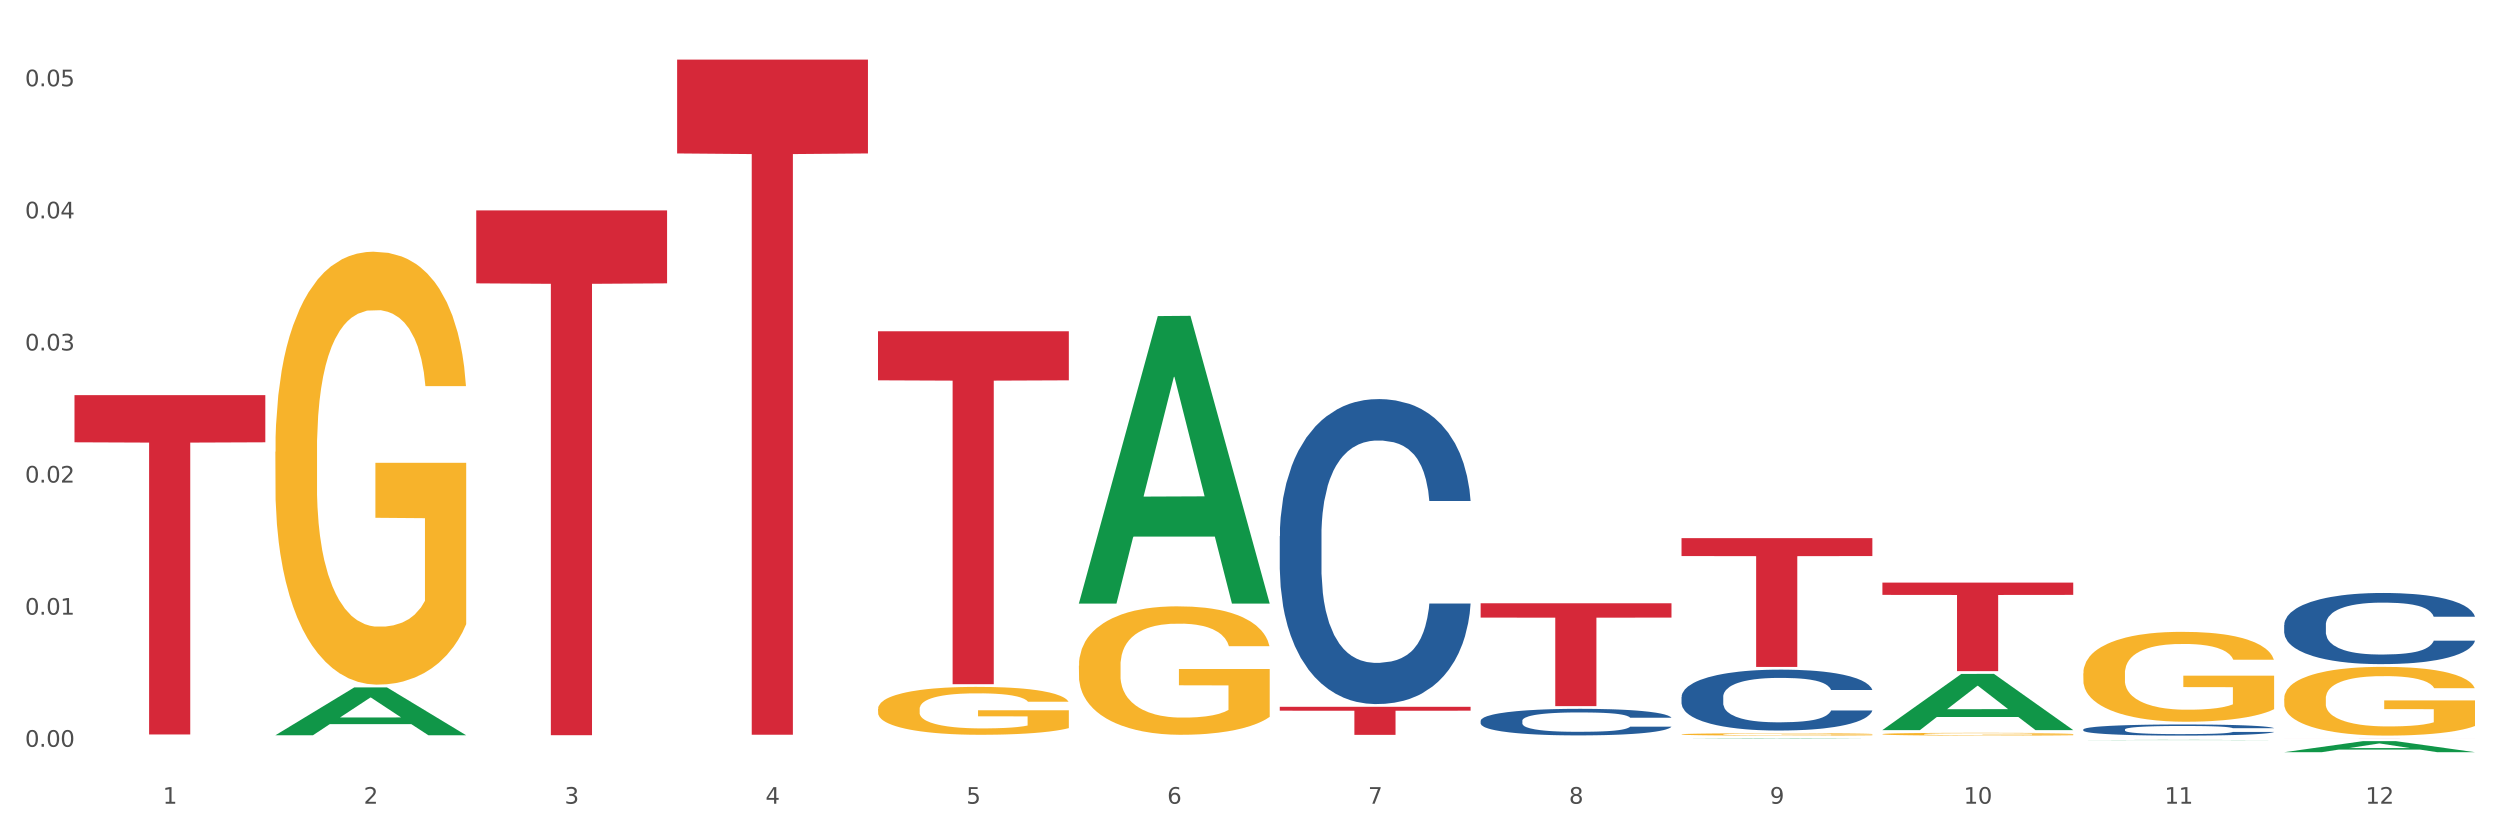 <?xml version="1.0" encoding="utf-8" standalone="no"?>
<!DOCTYPE svg PUBLIC "-//W3C//DTD SVG 1.1//EN"
  "http://www.w3.org/Graphics/SVG/1.1/DTD/svg11.dtd">
<svg xmlns:xlink="http://www.w3.org/1999/xlink" width="1080pt" height="360pt" viewBox="0 0 1080 360" xmlns="http://www.w3.org/2000/svg" version="1.1">
 <rect x="0" y="0" width="1080" height="360" fill="#333333" stroke="none"/>
 <defs>
  <style type="text/css">*{stroke-linejoin: round; stroke-linecap: butt}</style>
 </defs>
 <g id="figure_1">
  <g id="patch_1">
   <path d="M 0 360 
L 1080 360 
L 1080 0 
L 0 0 
z
" style="fill: #ffffff; stroke: #ffffff; stroke-linejoin: miter"/>
  </g>
  <g id="axes_1">
   <g id="matplotlib.axis_1">
    <g id="xtick_1">
     <g id="text_1">
      <!-- 1 -->
      <g style="fill: #4d4d4d" transform="translate(70.342 347.204) scale(0.096 -0.096)">
       <defs>
        <path id="DejaVuSans-31" d="M 794 531 
L 1825 531 
L 1825 4091 
L 703 3866 
L 703 4441 
L 1819 4666 
L 2450 4666 
L 2450 531 
L 3481 531 
L 3481 0 
L 794 0 
L 794 531 
z
" transform="scale(0.016)"/>
       </defs>
       <use xlink:href="#DejaVuSans-31"/>
      </g>
     </g>
    </g>
    <g id="xtick_2">
     <g id="text_2">
      <!-- 2 -->
      <g style="fill: #4d4d4d" transform="translate(157.122 347.204) scale(0.096 -0.096)">
       <defs>
        <path id="DejaVuSans-32" d="M 1228 531 
L 3431 531 
L 3431 0 
L 469 0 
L 469 531 
Q 828 903 1448 1529 
Q 2069 2156 2228 2338 
Q 2531 2678 2651 2914 
Q 2772 3150 2772 3378 
Q 2772 3750 2511 3984 
Q 2250 4219 1831 4219 
Q 1534 4219 1204 4116 
Q 875 4013 500 3803 
L 500 4441 
Q 881 4594 1212 4672 
Q 1544 4750 1819 4750 
Q 2544 4750 2975 4387 
Q 3406 4025 3406 3419 
Q 3406 3131 3298 2873 
Q 3191 2616 2906 2266 
Q 2828 2175 2409 1742 
Q 1991 1309 1228 531 
z
" transform="scale(0.016)"/>
       </defs>
       <use xlink:href="#DejaVuSans-32"/>
      </g>
     </g>
    </g>
    <g id="xtick_3">
     <g id="text_3">
      <!-- 3 -->
      <g style="fill: #4d4d4d" transform="translate(243.902 347.204) scale(0.096 -0.096)">
       <defs>
        <path id="DejaVuSans-33" d="M 2597 2516 
Q 3050 2419 3304 2112 
Q 3559 1806 3559 1356 
Q 3559 666 3084 287 
Q 2609 -91 1734 -91 
Q 1441 -91 1130 -33 
Q 819 25 488 141 
L 488 750 
Q 750 597 1062 519 
Q 1375 441 1716 441 
Q 2309 441 2620 675 
Q 2931 909 2931 1356 
Q 2931 1769 2642 2001 
Q 2353 2234 1838 2234 
L 1294 2234 
L 1294 2753 
L 1863 2753 
Q 2328 2753 2575 2939 
Q 2822 3125 2822 3475 
Q 2822 3834 2567 4026 
Q 2313 4219 1838 4219 
Q 1578 4219 1281 4162 
Q 984 4106 628 3988 
L 628 4550 
Q 988 4650 1302 4700 
Q 1616 4750 1894 4750 
Q 2613 4750 3031 4423 
Q 3450 4097 3450 3541 
Q 3450 3153 3228 2886 
Q 3006 2619 2597 2516 
z
" transform="scale(0.016)"/>
       </defs>
       <use xlink:href="#DejaVuSans-33"/>
      </g>
     </g>
    </g>
    <g id="xtick_4">
     <g id="text_4">
      <!-- 4 -->
      <g style="fill: #4d4d4d" transform="translate(330.683 347.204) scale(0.096 -0.096)">
       <defs>
        <path id="DejaVuSans-34" d="M 2419 4116 
L 825 1625 
L 2419 1625 
L 2419 4116 
z
M 2253 4666 
L 3047 4666 
L 3047 1625 
L 3713 1625 
L 3713 1100 
L 3047 1100 
L 3047 0 
L 2419 0 
L 2419 1100 
L 313 1100 
L 313 1709 
L 2253 4666 
z
" transform="scale(0.016)"/>
       </defs>
       <use xlink:href="#DejaVuSans-34"/>
      </g>
     </g>
    </g>
    <g id="xtick_5">
     <g id="text_5">
      <!-- 5 -->
      <g style="fill: #4d4d4d" transform="translate(417.463 347.204) scale(0.096 -0.096)">
       <defs>
        <path id="DejaVuSans-35" d="M 691 4666 
L 3169 4666 
L 3169 4134 
L 1269 4134 
L 1269 2991 
Q 1406 3038 1543 3061 
Q 1681 3084 1819 3084 
Q 2600 3084 3056 2656 
Q 3513 2228 3513 1497 
Q 3513 744 3044 326 
Q 2575 -91 1722 -91 
Q 1428 -91 1123 -41 
Q 819 9 494 109 
L 494 744 
Q 775 591 1075 516 
Q 1375 441 1709 441 
Q 2250 441 2565 725 
Q 2881 1009 2881 1497 
Q 2881 1984 2565 2268 
Q 2250 2553 1709 2553 
Q 1456 2553 1204 2497 
Q 953 2441 691 2322 
L 691 4666 
z
" transform="scale(0.016)"/>
       </defs>
       <use xlink:href="#DejaVuSans-35"/>
      </g>
     </g>
    </g>
    <g id="xtick_6">
     <g id="text_6">
      <!-- 6 -->
      <g style="fill: #4d4d4d" transform="translate(504.243 347.204) scale(0.096 -0.096)">
       <defs>
        <path id="DejaVuSans-36" d="M 2113 2584 
Q 1688 2584 1439 2293 
Q 1191 2003 1191 1497 
Q 1191 994 1439 701 
Q 1688 409 2113 409 
Q 2538 409 2786 701 
Q 3034 994 3034 1497 
Q 3034 2003 2786 2293 
Q 2538 2584 2113 2584 
z
M 3366 4563 
L 3366 3988 
Q 3128 4100 2886 4159 
Q 2644 4219 2406 4219 
Q 1781 4219 1451 3797 
Q 1122 3375 1075 2522 
Q 1259 2794 1537 2939 
Q 1816 3084 2150 3084 
Q 2853 3084 3261 2657 
Q 3669 2231 3669 1497 
Q 3669 778 3244 343 
Q 2819 -91 2113 -91 
Q 1303 -91 875 529 
Q 447 1150 447 2328 
Q 447 3434 972 4092 
Q 1497 4750 2381 4750 
Q 2619 4750 2861 4703 
Q 3103 4656 3366 4563 
z
" transform="scale(0.016)"/>
       </defs>
       <use xlink:href="#DejaVuSans-36"/>
      </g>
     </g>
    </g>
    <g id="xtick_7">
     <g id="text_7">
      <!-- 7 -->
      <g style="fill: #4d4d4d" transform="translate(591.024 347.204) scale(0.096 -0.096)">
       <defs>
        <path id="DejaVuSans-37" d="M 525 4666 
L 3525 4666 
L 3525 4397 
L 1831 0 
L 1172 0 
L 2766 4134 
L 525 4134 
L 525 4666 
z
" transform="scale(0.016)"/>
       </defs>
       <use xlink:href="#DejaVuSans-37"/>
      </g>
     </g>
    </g>
    <g id="xtick_8">
     <g id="text_8">
      <!-- 8 -->
      <g style="fill: #4d4d4d" transform="translate(677.804 347.204) scale(0.096 -0.096)">
       <defs>
        <path id="DejaVuSans-38" d="M 2034 2216 
Q 1584 2216 1326 1975 
Q 1069 1734 1069 1313 
Q 1069 891 1326 650 
Q 1584 409 2034 409 
Q 2484 409 2743 651 
Q 3003 894 3003 1313 
Q 3003 1734 2745 1975 
Q 2488 2216 2034 2216 
z
M 1403 2484 
Q 997 2584 770 2862 
Q 544 3141 544 3541 
Q 544 4100 942 4425 
Q 1341 4750 2034 4750 
Q 2731 4750 3128 4425 
Q 3525 4100 3525 3541 
Q 3525 3141 3298 2862 
Q 3072 2584 2669 2484 
Q 3125 2378 3379 2068 
Q 3634 1759 3634 1313 
Q 3634 634 3220 271 
Q 2806 -91 2034 -91 
Q 1263 -91 848 271 
Q 434 634 434 1313 
Q 434 1759 690 2068 
Q 947 2378 1403 2484 
z
M 1172 3481 
Q 1172 3119 1398 2916 
Q 1625 2713 2034 2713 
Q 2441 2713 2670 2916 
Q 2900 3119 2900 3481 
Q 2900 3844 2670 4047 
Q 2441 4250 2034 4250 
Q 1625 4250 1398 4047 
Q 1172 3844 1172 3481 
z
" transform="scale(0.016)"/>
       </defs>
       <use xlink:href="#DejaVuSans-38"/>
      </g>
     </g>
    </g>
    <g id="xtick_9">
     <g id="text_9">
      <!-- 9 -->
      <g style="fill: #4d4d4d" transform="translate(764.584 347.204) scale(0.096 -0.096)">
       <defs>
        <path id="DejaVuSans-39" d="M 703 97 
L 703 672 
Q 941 559 1184 500 
Q 1428 441 1663 441 
Q 2288 441 2617 861 
Q 2947 1281 2994 2138 
Q 2813 1869 2534 1725 
Q 2256 1581 1919 1581 
Q 1219 1581 811 2004 
Q 403 2428 403 3163 
Q 403 3881 828 4315 
Q 1253 4750 1959 4750 
Q 2769 4750 3195 4129 
Q 3622 3509 3622 2328 
Q 3622 1225 3098 567 
Q 2575 -91 1691 -91 
Q 1453 -91 1209 -44 
Q 966 3 703 97 
z
M 1959 2075 
Q 2384 2075 2632 2365 
Q 2881 2656 2881 3163 
Q 2881 3666 2632 3958 
Q 2384 4250 1959 4250 
Q 1534 4250 1286 3958 
Q 1038 3666 1038 3163 
Q 1038 2656 1286 2365 
Q 1534 2075 1959 2075 
z
" transform="scale(0.016)"/>
       </defs>
       <use xlink:href="#DejaVuSans-39"/>
      </g>
     </g>
    </g>
    <g id="xtick_10">
     <g id="text_10">
      <!-- 10 -->
      <g style="fill: #4d4d4d" transform="translate(848.311 347.204) scale(0.096 -0.096)">
       <defs>
        <path id="DejaVuSans-30" d="M 2034 4250 
Q 1547 4250 1301 3770 
Q 1056 3291 1056 2328 
Q 1056 1369 1301 889 
Q 1547 409 2034 409 
Q 2525 409 2770 889 
Q 3016 1369 3016 2328 
Q 3016 3291 2770 3770 
Q 2525 4250 2034 4250 
z
M 2034 4750 
Q 2819 4750 3233 4129 
Q 3647 3509 3647 2328 
Q 3647 1150 3233 529 
Q 2819 -91 2034 -91 
Q 1250 -91 836 529 
Q 422 1150 422 2328 
Q 422 3509 836 4129 
Q 1250 4750 2034 4750 
z
" transform="scale(0.016)"/>
       </defs>
       <use xlink:href="#DejaVuSans-31"/>
       <use xlink:href="#DejaVuSans-30" transform="translate(63.623 0)"/>
      </g>
     </g>
    </g>
    <g id="xtick_11">
     <g id="text_11">
      <!-- 11 -->
      <g style="fill: #4d4d4d" transform="translate(935.091 347.204) scale(0.096 -0.096)">
       <use xlink:href="#DejaVuSans-31"/>
       <use xlink:href="#DejaVuSans-31" transform="translate(63.623 0)"/>
      </g>
     </g>
    </g>
    <g id="xtick_12">
     <g id="text_12">
      <!-- 12 -->
      <g style="fill: #4d4d4d" transform="translate(1021.871 347.204) scale(0.096 -0.096)">
       <use xlink:href="#DejaVuSans-31"/>
       <use xlink:href="#DejaVuSans-32" transform="translate(63.623 0)"/>
      </g>
     </g>
    </g>
    <g id="xtick_13"/>
    <g id="xtick_14"/>
    <g id="xtick_15"/>
    <g id="xtick_16"/>
    <g id="xtick_17"/>
    <g id="xtick_18"/>
    <g id="xtick_19"/>
    <g id="xtick_20"/>
    <g id="xtick_21"/>
    <g id="xtick_22"/>
    <g id="xtick_23"/>
   </g>
   <g id="matplotlib.axis_2">
    <g id="ytick_1">
     <g id="text_13">
      <!-- 0.00 -->
      <g style="fill: #4d4d4d" transform="translate(10.8 322.608) scale(0.096 -0.096)">
       <defs>
        <path id="DejaVuSans-2e" d="M 684 794 
L 1344 794 
L 1344 0 
L 684 0 
L 684 794 
z
" transform="scale(0.016)"/>
       </defs>
       <use xlink:href="#DejaVuSans-30"/>
       <use xlink:href="#DejaVuSans-2e" transform="translate(63.623 0)"/>
       <use xlink:href="#DejaVuSans-30" transform="translate(95.41 0)"/>
       <use xlink:href="#DejaVuSans-30" transform="translate(159.033 0)"/>
      </g>
     </g>
    </g>
    <g id="ytick_2">
     <g id="text_14">
      <!-- 0.01 -->
      <g style="fill: #4d4d4d" transform="translate(10.8 265.541) scale(0.096 -0.096)">
       <use xlink:href="#DejaVuSans-30"/>
       <use xlink:href="#DejaVuSans-2e" transform="translate(63.623 0)"/>
       <use xlink:href="#DejaVuSans-30" transform="translate(95.41 0)"/>
       <use xlink:href="#DejaVuSans-31" transform="translate(159.033 0)"/>
      </g>
     </g>
    </g>
    <g id="ytick_3">
     <g id="text_15">
      <!-- 0.02 -->
      <g style="fill: #4d4d4d" transform="translate(10.8 208.474) scale(0.096 -0.096)">
       <use xlink:href="#DejaVuSans-30"/>
       <use xlink:href="#DejaVuSans-2e" transform="translate(63.623 0)"/>
       <use xlink:href="#DejaVuSans-30" transform="translate(95.41 0)"/>
       <use xlink:href="#DejaVuSans-32" transform="translate(159.033 0)"/>
      </g>
     </g>
    </g>
    <g id="ytick_4">
     <g id="text_16">
      <!-- 0.03 -->
      <g style="fill: #4d4d4d" transform="translate(10.8 151.407) scale(0.096 -0.096)">
       <use xlink:href="#DejaVuSans-30"/>
       <use xlink:href="#DejaVuSans-2e" transform="translate(63.623 0)"/>
       <use xlink:href="#DejaVuSans-30" transform="translate(95.41 0)"/>
       <use xlink:href="#DejaVuSans-33" transform="translate(159.033 0)"/>
      </g>
     </g>
    </g>
    <g id="ytick_5">
     <g id="text_17">
      <!-- 0.04 -->
      <g style="fill: #4d4d4d" transform="translate(10.8 94.34) scale(0.096 -0.096)">
       <use xlink:href="#DejaVuSans-30"/>
       <use xlink:href="#DejaVuSans-2e" transform="translate(63.623 0)"/>
       <use xlink:href="#DejaVuSans-30" transform="translate(95.41 0)"/>
       <use xlink:href="#DejaVuSans-34" transform="translate(159.033 0)"/>
      </g>
     </g>
    </g>
    <g id="ytick_6">
     <g id="text_18">
      <!-- 0.05 -->
      <g style="fill: #4d4d4d" transform="translate(10.8 37.274) scale(0.096 -0.096)">
       <use xlink:href="#DejaVuSans-30"/>
       <use xlink:href="#DejaVuSans-2e" transform="translate(63.623 0)"/>
       <use xlink:href="#DejaVuSans-30" transform="translate(95.41 0)"/>
       <use xlink:href="#DejaVuSans-35" transform="translate(159.033 0)"/>
      </g>
     </g>
    </g>
    <g id="ytick_7"/>
    <g id="ytick_8"/>
    <g id="ytick_9"/>
    <g id="ytick_10"/>
    <g id="ytick_11"/>
   </g>
   <g id="PolyCollection_1">
    <path d="M 118.955 317.609 
L 119.04 317.59 
L 153.037 296.963 
L 167.145 296.943 
L 201.397 317.648 
L 185.078 317.648 
L 177.684 312.827 
L 142.583 312.827 
L 142.328 312.905 
L 135.189 317.648 
L 118.955 317.648 
L 118.955 317.609 
L 147.002 309.95 
L 173.265 309.93 
L 160.261 301.356 
L 160.091 301.318 
L 159.921 301.376 
L 146.917 309.93 
L 147.002 309.95 
L 118.955 317.609 
z
" clip-path="url(#peb781de20c)" style="fill: #109648"/>
    <path d="M 726.418 301.1 
L 726.515 301.076 
L 726.515 300.403 
L 726.807 299.49 
L 727.879 297.808 
L 729.244 296.534 
L 731.582 295.044 
L 732.849 294.419 
L 734.506 293.722 
L 737.917 292.592 
L 741.815 291.631 
L 744.543 291.102 
L 746.589 290.766 
L 751.17 290.165 
L 753.801 289.9 
L 756.529 289.684 
L 758.868 289.54 
L 762.766 289.372 
L 765.884 289.299 
L 769.49 289.275 
L 772.511 289.299 
L 776.506 289.396 
L 782.353 289.684 
L 784.594 289.852 
L 787.615 290.141 
L 790.734 290.525 
L 793.267 290.91 
L 796.191 291.463 
L 799.212 292.184 
L 802.135 293.097 
L 804.181 293.938 
L 805.838 294.827 
L 807.3 295.909 
L 808.372 297.087 
L 808.859 298.072 
L 791.026 298.072 
L 790.539 297.183 
L 789.564 296.221 
L 788.59 295.572 
L 787.518 295.044 
L 785.861 294.443 
L 784.399 294.058 
L 781.963 293.602 
L 779.722 293.313 
L 777.87 293.145 
L 775.629 293.001 
L 770.854 292.857 
L 767.443 292.857 
L 765.3 292.905 
L 762.668 293.025 
L 760.427 293.193 
L 757.796 293.481 
L 755.75 293.794 
L 753.703 294.202 
L 752.534 294.491 
L 750.78 295.02 
L 749.61 295.452 
L 748.051 296.197 
L 747.174 296.726 
L 745.615 298.096 
L 744.933 299.105 
L 744.641 299.802 
L 744.446 300.572 
L 744.446 304.321 
L 745.03 306.003 
L 745.518 306.724 
L 746.297 307.541 
L 747.759 308.599 
L 749.903 309.632 
L 752.144 310.377 
L 753.996 310.834 
L 755.75 311.171 
L 757.504 311.435 
L 759.648 311.675 
L 761.402 311.819 
L 764.033 311.964 
L 767.151 312.036 
L 769.587 312.036 
L 774.557 311.916 
L 776.798 311.795 
L 778.942 311.627 
L 781.281 311.363 
L 783.133 311.074 
L 784.205 310.858 
L 785.959 310.401 
L 787.323 309.921 
L 788.492 309.368 
L 789.272 308.887 
L 790.149 308.166 
L 790.831 307.349 
L 791.026 306.917 
L 808.859 306.917 
L 808.469 307.782 
L 807.787 308.623 
L 806.423 309.753 
L 805.351 310.401 
L 803.694 311.195 
L 801.94 311.868 
L 799.504 312.613 
L 797.263 313.165 
L 794.924 313.646 
L 792.39 314.079 
L 787.81 314.68 
L 786.154 314.848 
L 782.645 315.136 
L 779.917 315.304 
L 775.921 315.473 
L 771.829 315.569 
L 767.541 315.593 
L 763.74 315.545 
L 759.55 315.401 
L 756.919 315.256 
L 753.996 315.04 
L 750.585 314.704 
L 747.369 314.295 
L 744.348 313.814 
L 741.522 313.262 
L 738.891 312.637 
L 735.48 311.603 
L 732.947 310.594 
L 731.095 309.656 
L 729.828 308.863 
L 728.562 307.854 
L 727.879 307.157 
L 726.807 305.474 
L 726.418 303.912 
L 726.418 301.1 
z
" clip-path="url(#peb781de20c)" style="fill: #255c99"/>
    <path d="M 899.978 315.133 
L 900.076 315.129 
L 900.076 315.005 
L 900.368 314.838 
L 901.44 314.53 
L 902.804 314.297 
L 905.143 314.024 
L 906.41 313.909 
L 908.067 313.782 
L 911.477 313.575 
L 915.375 313.399 
L 918.104 313.302 
L 920.15 313.24 
L 924.73 313.13 
L 927.361 313.082 
L 930.09 313.042 
L 932.429 313.016 
L 936.327 312.985 
L 939.445 312.972 
L 943.051 312.967 
L 946.071 312.972 
L 950.067 312.989 
L 955.914 313.042 
L 958.155 313.073 
L 961.176 313.126 
L 964.294 313.196 
L 966.828 313.267 
L 969.751 313.368 
L 972.772 313.5 
L 975.696 313.667 
L 977.742 313.821 
L 979.399 313.984 
L 980.86 314.182 
L 981.932 314.398 
L 982.42 314.579 
L 964.587 314.579 
L 964.099 314.416 
L 963.125 314.24 
L 962.15 314.121 
L 961.078 314.024 
L 959.422 313.914 
L 957.96 313.843 
L 955.524 313.76 
L 953.283 313.707 
L 951.431 313.676 
L 949.19 313.65 
L 944.415 313.623 
L 941.004 313.623 
L 938.86 313.632 
L 936.229 313.654 
L 933.988 313.685 
L 931.357 313.738 
L 929.31 313.795 
L 927.264 313.87 
L 926.095 313.923 
L 924.34 314.019 
L 923.171 314.099 
L 921.612 314.235 
L 920.735 314.332 
L 919.176 314.583 
L 918.494 314.768 
L 918.201 314.895 
L 918.006 315.036 
L 918.006 315.723 
L 918.591 316.031 
L 919.078 316.163 
L 919.858 316.313 
L 921.32 316.507 
L 923.463 316.696 
L 925.705 316.832 
L 927.556 316.916 
L 929.31 316.978 
L 931.064 317.026 
L 933.208 317.07 
L 934.962 317.096 
L 937.593 317.123 
L 940.712 317.136 
L 943.148 317.136 
L 948.118 317.114 
L 950.359 317.092 
L 952.503 317.061 
L 954.842 317.013 
L 956.693 316.96 
L 957.765 316.92 
L 959.519 316.837 
L 960.884 316.749 
L 962.053 316.647 
L 962.833 316.559 
L 963.71 316.427 
L 964.392 316.278 
L 964.587 316.198 
L 982.42 316.198 
L 982.03 316.357 
L 981.348 316.511 
L 979.983 316.718 
L 978.912 316.837 
L 977.255 316.982 
L 975.501 317.105 
L 973.065 317.242 
L 970.823 317.343 
L 968.485 317.431 
L 965.951 317.51 
L 961.371 317.62 
L 959.714 317.651 
L 956.206 317.704 
L 953.477 317.735 
L 949.482 317.765 
L 945.389 317.783 
L 941.102 317.787 
L 937.301 317.779 
L 933.111 317.752 
L 930.48 317.726 
L 927.556 317.686 
L 924.146 317.625 
L 920.93 317.55 
L 917.909 317.462 
L 915.083 317.36 
L 912.452 317.246 
L 909.041 317.057 
L 906.507 316.872 
L 904.656 316.7 
L 903.389 316.555 
L 902.122 316.37 
L 901.44 316.242 
L 900.368 315.934 
L 899.978 315.648 
L 899.978 315.133 
z
" clip-path="url(#peb781de20c)" style="fill: #255c99"/>
    <path d="M 986.759 269.974 
L 986.856 269.946 
L 986.856 269.16 
L 987.148 268.093 
L 988.22 266.128 
L 989.585 264.64 
L 991.923 262.899 
L 993.19 262.169 
L 994.847 261.355 
L 998.258 260.035 
L 1002.156 258.912 
L 1004.884 258.294 
L 1006.93 257.901 
L 1011.511 257.199 
L 1014.142 256.89 
L 1016.87 256.638 
L 1019.209 256.469 
L 1023.107 256.273 
L 1026.225 256.188 
L 1029.831 256.16 
L 1032.852 256.188 
L 1036.847 256.301 
L 1042.694 256.638 
L 1044.935 256.834 
L 1047.956 257.171 
L 1051.075 257.62 
L 1053.608 258.069 
L 1056.532 258.715 
L 1059.553 259.558 
L 1062.476 260.625 
L 1064.522 261.607 
L 1066.179 262.646 
L 1067.641 263.91 
L 1068.713 265.285 
L 1069.2 266.437 
L 1051.367 266.437 
L 1050.88 265.398 
L 1049.905 264.275 
L 1048.931 263.516 
L 1047.859 262.899 
L 1046.202 262.197 
L 1044.74 261.748 
L 1042.304 261.214 
L 1040.063 260.877 
L 1038.211 260.681 
L 1035.97 260.512 
L 1031.195 260.344 
L 1027.784 260.344 
L 1025.641 260.4 
L 1023.009 260.54 
L 1020.768 260.737 
L 1018.137 261.074 
L 1016.091 261.439 
L 1014.044 261.916 
L 1012.875 262.253 
L 1011.121 262.871 
L 1009.951 263.376 
L 1008.392 264.246 
L 1007.515 264.864 
L 1005.956 266.465 
L 1005.274 267.644 
L 1004.982 268.458 
L 1004.787 269.357 
L 1004.787 273.737 
L 1005.371 275.702 
L 1005.859 276.544 
L 1006.638 277.499 
L 1008.1 278.734 
L 1010.244 279.942 
L 1012.485 280.812 
L 1014.337 281.346 
L 1016.091 281.739 
L 1017.845 282.048 
L 1019.989 282.328 
L 1021.743 282.497 
L 1024.374 282.665 
L 1027.492 282.749 
L 1029.928 282.749 
L 1034.898 282.609 
L 1037.139 282.469 
L 1039.283 282.272 
L 1041.622 281.963 
L 1043.474 281.626 
L 1044.546 281.374 
L 1046.3 280.84 
L 1047.664 280.279 
L 1048.833 279.633 
L 1049.613 279.071 
L 1050.49 278.229 
L 1051.172 277.274 
L 1051.367 276.769 
L 1069.2 276.769 
L 1068.81 277.78 
L 1068.128 278.762 
L 1066.764 280.082 
L 1065.692 280.84 
L 1064.035 281.767 
L 1062.281 282.553 
L 1059.845 283.423 
L 1057.604 284.069 
L 1055.265 284.631 
L 1052.731 285.136 
L 1048.151 285.838 
L 1046.495 286.035 
L 1042.986 286.371 
L 1040.258 286.568 
L 1036.262 286.765 
L 1032.17 286.877 
L 1027.882 286.905 
L 1024.081 286.849 
L 1019.891 286.68 
L 1017.26 286.512 
L 1014.337 286.259 
L 1010.926 285.866 
L 1007.71 285.389 
L 1004.689 284.827 
L 1001.863 284.181 
L 999.232 283.451 
L 995.821 282.244 
L 993.288 281.065 
L 991.436 279.97 
L 990.169 279.043 
L 988.903 277.864 
L 988.22 277.05 
L 987.148 275.084 
L 986.759 273.259 
L 986.759 269.974 
z
" clip-path="url(#peb781de20c)" style="fill: #255c99"/>
    <path d="M 379.296 306.3 
L 379.394 306.281 
L 379.394 305.601 
L 379.588 305.015 
L 380.562 303.597 
L 382.022 302.425 
L 383.092 301.802 
L 384.163 301.291 
L 385.428 300.781 
L 386.986 300.252 
L 389.808 299.477 
L 391.56 299.08 
L 393.702 298.664 
L 397.595 298.059 
L 400.418 297.719 
L 403.338 297.435 
L 408.107 297.095 
L 411.222 296.944 
L 414.531 296.83 
L 418.522 296.755 
L 421.539 296.736 
L 428.158 296.792 
L 433.803 296.963 
L 436.528 297.095 
L 440.032 297.322 
L 441.882 297.473 
L 444.899 297.775 
L 448.014 298.172 
L 450.155 298.513 
L 453.367 299.155 
L 455.8 299.798 
L 458.039 300.592 
L 459.207 301.14 
L 460.083 301.65 
L 460.862 302.236 
L 461.64 303.162 
L 444.12 303.162 
L 443.439 302.501 
L 442.368 301.877 
L 440.811 301.272 
L 439.448 300.894 
L 437.112 300.422 
L 434.971 300.119 
L 432.732 299.892 
L 430.007 299.703 
L 427.866 299.609 
L 424.848 299.533 
L 418.911 299.552 
L 414.92 299.703 
L 412.195 299.892 
L 410.443 300.063 
L 408.886 300.252 
L 407.134 300.516 
L 405.09 300.913 
L 403.63 301.272 
L 402.17 301.726 
L 401.002 302.18 
L 399.931 302.709 
L 399.055 303.276 
L 398.374 303.862 
L 397.79 304.58 
L 397.303 305.771 
L 397.303 308.36 
L 397.498 308.946 
L 397.984 309.721 
L 398.568 310.307 
L 399.542 311.007 
L 400.418 311.479 
L 402.072 312.16 
L 403.922 312.727 
L 405.382 313.086 
L 406.842 313.388 
L 409.372 313.804 
L 412.195 314.144 
L 414.628 314.352 
L 417.938 314.541 
L 420.176 314.617 
L 422.123 314.655 
L 426.892 314.655 
L 430.299 314.598 
L 434.095 314.466 
L 437.015 314.296 
L 439.448 314.088 
L 442.174 313.748 
L 443.926 313.426 
L 443.926 309.476 
L 422.512 309.457 
L 422.512 306.829 
L 461.738 306.829 
L 461.738 314.541 
L 460.083 314.938 
L 458.234 315.297 
L 456.287 315.619 
L 453.367 316.016 
L 449.863 316.394 
L 446.748 316.658 
L 443.439 316.885 
L 439.546 317.093 
L 434.484 317.282 
L 431.37 317.358 
L 427.476 317.414 
L 422.902 317.433 
L 418.911 317.396 
L 415.018 317.301 
L 410.93 317.131 
L 406.939 316.885 
L 403.922 316.64 
L 400.904 316.337 
L 397.692 315.94 
L 395.162 315.562 
L 393.215 315.222 
L 391.074 314.787 
L 388.738 314.22 
L 386.986 313.71 
L 385.428 313.18 
L 383.774 312.5 
L 382.606 311.914 
L 381.438 311.177 
L 380.756 310.629 
L 379.978 309.778 
L 379.394 308.587 
L 379.296 306.3 
z
" clip-path="url(#peb781de20c)" style="fill: #f7b32b"/>
    <path d="M 986.759 318.96 
L 1069.2 318.96 
L 1069.2 318.964 
L 1036.77 318.964 
L 1036.77 318.989 
L 1018.993 318.989 
L 1018.993 318.964 
L 986.759 318.964 
L 986.759 318.96 
L 986.759 318.96 
z
" clip-path="url(#peb781de20c)" style="fill: #d62839"/>
    <path d="M 813.198 251.675 
L 895.639 251.675 
L 895.639 256.993 
L 863.21 257.029 
L 863.21 289.94 
L 845.432 289.94 
L 845.432 257.029 
L 813.198 256.993 
L 813.198 251.711 
L 813.198 251.675 
z
" clip-path="url(#peb781de20c)" style="fill: #d62839"/>
    <path d="M 726.418 232.484 
L 808.859 232.484 
L 808.859 240.213 
L 776.429 240.265 
L 776.429 288.103 
L 758.652 288.103 
L 758.652 240.265 
L 726.418 240.213 
L 726.418 232.536 
L 726.418 232.484 
z
" clip-path="url(#peb781de20c)" style="fill: #d62839"/>
    <path d="M 639.637 260.625 
L 722.079 260.625 
L 722.079 266.797 
L 689.649 266.839 
L 689.649 305.04 
L 671.872 305.04 
L 671.872 266.839 
L 639.637 266.797 
L 639.637 260.666 
L 639.637 260.625 
z
" clip-path="url(#peb781de20c)" style="fill: #d62839"/>
    <path d="M 639.637 311.371 
L 639.735 311.36 
L 639.735 311.067 
L 640.027 310.668 
L 641.099 309.934 
L 642.463 309.379 
L 644.802 308.729 
L 646.069 308.456 
L 647.726 308.152 
L 651.136 307.659 
L 655.034 307.24 
L 657.763 307.01 
L 659.809 306.863 
L 664.389 306.601 
L 667.02 306.485 
L 669.749 306.391 
L 672.088 306.328 
L 675.986 306.255 
L 679.104 306.223 
L 682.71 306.213 
L 685.73 306.223 
L 689.726 306.265 
L 695.573 306.391 
L 697.814 306.464 
L 700.835 306.59 
L 703.953 306.758 
L 706.487 306.926 
L 709.41 307.167 
L 712.431 307.481 
L 715.355 307.88 
L 717.401 308.247 
L 719.058 308.634 
L 720.519 309.106 
L 721.591 309.62 
L 722.079 310.05 
L 704.246 310.05 
L 703.758 309.662 
L 702.784 309.242 
L 701.809 308.959 
L 700.737 308.729 
L 699.081 308.467 
L 697.619 308.299 
L 695.183 308.1 
L 692.942 307.974 
L 691.09 307.901 
L 688.849 307.838 
L 684.074 307.775 
L 680.663 307.775 
L 678.519 307.796 
L 675.888 307.848 
L 673.647 307.922 
L 671.016 308.047 
L 668.969 308.184 
L 666.923 308.362 
L 665.754 308.488 
L 663.999 308.718 
L 662.83 308.907 
L 661.271 309.232 
L 660.394 309.463 
L 658.835 310.06 
L 658.153 310.5 
L 657.86 310.804 
L 657.665 311.14 
L 657.665 312.775 
L 658.25 313.509 
L 658.737 313.824 
L 659.517 314.18 
L 660.979 314.641 
L 663.122 315.092 
L 665.364 315.417 
L 667.215 315.616 
L 668.969 315.763 
L 670.723 315.878 
L 672.867 315.983 
L 674.621 316.046 
L 677.252 316.109 
L 680.371 316.14 
L 682.807 316.14 
L 687.777 316.088 
L 690.018 316.036 
L 692.162 315.962 
L 694.501 315.847 
L 696.352 315.721 
L 697.424 315.627 
L 699.178 315.428 
L 700.543 315.218 
L 701.712 314.977 
L 702.492 314.767 
L 703.369 314.453 
L 704.051 314.096 
L 704.246 313.907 
L 722.079 313.907 
L 721.689 314.285 
L 721.007 314.652 
L 719.642 315.144 
L 718.571 315.428 
L 716.914 315.773 
L 715.16 316.067 
L 712.724 316.392 
L 710.482 316.633 
L 708.144 316.843 
L 705.61 317.031 
L 701.03 317.294 
L 699.373 317.367 
L 695.865 317.493 
L 693.136 317.566 
L 689.141 317.639 
L 685.048 317.681 
L 680.761 317.692 
L 676.96 317.671 
L 672.77 317.608 
L 670.139 317.545 
L 667.215 317.451 
L 663.805 317.304 
L 660.589 317.126 
L 657.568 316.916 
L 654.742 316.675 
L 652.111 316.402 
L 648.7 315.952 
L 646.166 315.511 
L 644.315 315.103 
L 643.048 314.757 
L 641.781 314.316 
L 641.099 314.012 
L 640.027 313.278 
L 639.637 312.597 
L 639.637 311.371 
z
" clip-path="url(#peb781de20c)" style="fill: #255c99"/>
    <path d="M 552.857 305.337 
L 635.298 305.337 
L 635.298 307.021 
L 602.869 307.032 
L 602.869 317.453 
L 585.091 317.453 
L 585.091 307.032 
L 552.857 307.021 
L 552.857 305.349 
L 552.857 305.337 
z
" clip-path="url(#peb781de20c)" style="fill: #d62839"/>
    <path d="M 292.516 25.759 
L 374.957 25.759 
L 374.957 66.287 
L 342.528 66.561 
L 342.528 317.396 
L 324.75 317.396 
L 324.75 66.561 
L 292.516 66.287 
L 292.516 26.033 
L 292.516 25.759 
z
" clip-path="url(#peb781de20c)" style="fill: #d62839"/>
    <path d="M 205.736 90.898 
L 288.177 90.898 
L 288.177 122.404 
L 255.747 122.616 
L 255.747 317.607 
L 237.97 317.607 
L 237.97 122.616 
L 205.736 122.404 
L 205.736 91.111 
L 205.736 90.898 
z
" clip-path="url(#peb781de20c)" style="fill: #d62839"/>
    <path d="M 32.175 170.697 
L 114.616 170.697 
L 114.616 191.069 
L 82.187 191.206 
L 82.187 317.288 
L 64.409 317.288 
L 64.409 191.206 
L 32.175 191.069 
L 32.175 170.835 
L 32.175 170.697 
z
" clip-path="url(#peb781de20c)" style="fill: #d62839"/>
    <path d="M 986.759 301.807 
L 986.856 301.779 
L 986.856 300.803 
L 987.051 299.962 
L 988.024 297.927 
L 989.484 296.245 
L 990.555 295.349 
L 991.625 294.617 
L 992.891 293.884 
L 994.448 293.124 
L 997.271 292.012 
L 999.023 291.442 
L 1001.164 290.845 
L 1005.057 289.977 
L 1007.88 289.489 
L 1010.8 289.082 
L 1015.569 288.593 
L 1018.684 288.376 
L 1021.993 288.213 
L 1025.984 288.105 
L 1029.001 288.078 
L 1035.62 288.159 
L 1041.265 288.403 
L 1043.991 288.593 
L 1047.495 288.919 
L 1049.344 289.136 
L 1052.361 289.57 
L 1055.476 290.14 
L 1057.617 290.628 
L 1060.829 291.551 
L 1063.263 292.473 
L 1065.501 293.613 
L 1066.669 294.4 
L 1067.545 295.132 
L 1068.324 295.973 
L 1069.103 297.303 
L 1051.583 297.303 
L 1050.901 296.353 
L 1049.831 295.458 
L 1048.273 294.589 
L 1046.911 294.047 
L 1044.575 293.368 
L 1042.433 292.934 
L 1040.195 292.609 
L 1037.469 292.337 
L 1035.328 292.202 
L 1032.311 292.093 
L 1026.373 292.12 
L 1022.383 292.337 
L 1019.657 292.609 
L 1017.905 292.853 
L 1016.348 293.124 
L 1014.596 293.504 
L 1012.552 294.074 
L 1011.092 294.589 
L 1009.632 295.241 
L 1008.464 295.892 
L 1007.393 296.651 
L 1006.517 297.465 
L 1005.836 298.307 
L 1005.252 299.338 
L 1004.765 301.047 
L 1004.765 304.764 
L 1004.96 305.605 
L 1005.447 306.718 
L 1006.031 307.559 
L 1007.004 308.563 
L 1007.88 309.241 
L 1009.535 310.218 
L 1011.384 311.032 
L 1012.844 311.547 
L 1014.304 311.981 
L 1016.835 312.578 
L 1019.657 313.066 
L 1022.091 313.365 
L 1025.4 313.636 
L 1027.639 313.745 
L 1029.585 313.799 
L 1034.355 313.799 
L 1037.761 313.718 
L 1041.557 313.528 
L 1044.477 313.284 
L 1046.911 312.985 
L 1049.636 312.497 
L 1051.388 312.035 
L 1051.388 306.365 
L 1029.975 306.338 
L 1029.975 302.566 
L 1069.2 302.566 
L 1069.2 313.636 
L 1067.545 314.206 
L 1065.696 314.722 
L 1063.749 315.183 
L 1060.829 315.753 
L 1057.325 316.295 
L 1054.211 316.675 
L 1050.901 317.001 
L 1047.008 317.299 
L 1041.947 317.57 
L 1038.832 317.679 
L 1034.939 317.76 
L 1030.364 317.787 
L 1026.373 317.733 
L 1022.48 317.598 
L 1018.392 317.353 
L 1014.401 317.001 
L 1011.384 316.648 
L 1008.367 316.214 
L 1005.155 315.644 
L 1002.624 315.101 
L 1000.677 314.613 
L 998.536 313.989 
L 996.2 313.175 
L 994.448 312.442 
L 992.891 311.683 
L 991.236 310.706 
L 990.068 309.865 
L 988.9 308.807 
L 988.219 308.02 
L 987.44 306.799 
L 986.856 305.09 
L 986.759 301.807 
z
" clip-path="url(#peb781de20c)" style="fill: #f7b32b"/>
    <path d="M 899.978 290.901 
L 900.076 290.866 
L 900.076 289.589 
L 900.27 288.489 
L 901.244 285.829 
L 902.704 283.629 
L 903.774 282.459 
L 904.845 281.501 
L 906.11 280.543 
L 907.668 279.55 
L 910.49 278.096 
L 912.242 277.351 
L 914.384 276.57 
L 918.277 275.435 
L 921.1 274.797 
L 924.02 274.265 
L 928.789 273.626 
L 931.904 273.342 
L 935.213 273.13 
L 939.204 272.988 
L 942.221 272.952 
L 948.84 273.059 
L 954.485 273.378 
L 957.21 273.626 
L 960.714 274.052 
L 962.564 274.336 
L 965.581 274.903 
L 968.696 275.648 
L 970.837 276.287 
L 974.049 277.493 
L 976.482 278.699 
L 978.721 280.189 
L 979.889 281.217 
L 980.765 282.175 
L 981.544 283.275 
L 982.322 285.013 
L 964.802 285.013 
L 964.121 283.771 
L 963.05 282.601 
L 961.493 281.466 
L 960.13 280.756 
L 957.794 279.869 
L 955.653 279.302 
L 953.414 278.876 
L 950.689 278.521 
L 948.548 278.344 
L 945.53 278.202 
L 939.593 278.238 
L 935.602 278.521 
L 932.877 278.876 
L 931.125 279.195 
L 929.568 279.55 
L 927.816 280.047 
L 925.772 280.792 
L 924.312 281.466 
L 922.852 282.317 
L 921.684 283.168 
L 920.613 284.162 
L 919.737 285.226 
L 919.056 286.325 
L 918.472 287.673 
L 917.985 289.908 
L 917.985 294.768 
L 918.18 295.867 
L 918.666 297.322 
L 919.25 298.422 
L 920.224 299.734 
L 921.1 300.621 
L 922.754 301.898 
L 924.604 302.962 
L 926.064 303.636 
L 927.524 304.204 
L 930.054 304.984 
L 932.877 305.622 
L 935.31 306.013 
L 938.62 306.367 
L 940.858 306.509 
L 942.805 306.58 
L 947.574 306.58 
L 950.981 306.474 
L 954.777 306.225 
L 957.697 305.906 
L 960.13 305.516 
L 962.856 304.877 
L 964.608 304.274 
L 964.608 296.861 
L 943.194 296.825 
L 943.194 291.895 
L 982.42 291.895 
L 982.42 306.367 
L 980.765 307.112 
L 978.916 307.786 
L 976.969 308.389 
L 974.049 309.134 
L 970.545 309.844 
L 967.43 310.34 
L 964.121 310.766 
L 960.228 311.156 
L 955.166 311.511 
L 952.052 311.653 
L 948.158 311.759 
L 943.584 311.795 
L 939.593 311.724 
L 935.7 311.546 
L 931.612 311.227 
L 927.621 310.766 
L 924.604 310.305 
L 921.586 309.737 
L 918.374 308.992 
L 915.844 308.283 
L 913.897 307.644 
L 911.756 306.828 
L 909.42 305.764 
L 907.668 304.807 
L 906.11 303.813 
L 904.456 302.536 
L 903.288 301.437 
L 902.12 300.053 
L 901.438 299.025 
L 900.66 297.428 
L 900.076 295.194 
L 899.978 290.901 
z
" clip-path="url(#peb781de20c)" style="fill: #f7b32b"/>
    <path d="M 813.198 317.137 
L 813.295 317.136 
L 813.295 317.096 
L 813.49 317.062 
L 814.463 316.979 
L 815.923 316.911 
L 816.994 316.874 
L 818.065 316.844 
L 819.33 316.815 
L 820.887 316.784 
L 823.71 316.738 
L 825.462 316.715 
L 827.603 316.691 
L 831.497 316.656 
L 834.319 316.636 
L 837.239 316.619 
L 842.009 316.599 
L 845.123 316.59 
L 848.433 316.584 
L 852.423 316.579 
L 855.441 316.578 
L 862.059 316.582 
L 867.705 316.591 
L 870.43 316.599 
L 873.934 316.612 
L 875.783 316.621 
L 878.801 316.639 
L 881.915 316.662 
L 884.057 316.682 
L 887.269 316.72 
L 889.702 316.757 
L 891.941 316.804 
L 893.109 316.836 
L 893.985 316.865 
L 894.763 316.9 
L 895.542 316.954 
L 878.022 316.954 
L 877.341 316.915 
L 876.27 316.879 
L 874.713 316.843 
L 873.35 316.821 
L 871.014 316.794 
L 868.873 316.776 
L 866.634 316.763 
L 863.909 316.752 
L 861.767 316.746 
L 858.75 316.742 
L 852.813 316.743 
L 848.822 316.752 
L 846.097 316.763 
L 844.345 316.773 
L 842.787 316.784 
L 841.035 316.799 
L 838.991 316.822 
L 837.531 316.843 
L 836.071 316.87 
L 834.903 316.896 
L 833.833 316.927 
L 832.957 316.96 
L 832.275 316.995 
L 831.691 317.037 
L 831.205 317.106 
L 831.205 317.257 
L 831.399 317.292 
L 831.886 317.337 
L 832.47 317.371 
L 833.443 317.412 
L 834.319 317.44 
L 835.974 317.479 
L 837.823 317.512 
L 839.283 317.533 
L 840.743 317.551 
L 843.274 317.575 
L 846.097 317.595 
L 848.53 317.607 
L 851.839 317.619 
L 854.078 317.623 
L 856.025 317.625 
L 860.794 317.625 
L 864.201 317.622 
L 867.997 317.614 
L 870.917 317.604 
L 873.35 317.592 
L 876.075 317.572 
L 877.827 317.553 
L 877.827 317.323 
L 856.414 317.321 
L 856.414 317.168 
L 895.639 317.168 
L 895.639 317.619 
L 893.985 317.642 
L 892.135 317.663 
L 890.189 317.681 
L 887.269 317.705 
L 883.765 317.727 
L 880.65 317.742 
L 877.341 317.755 
L 873.447 317.768 
L 868.386 317.779 
L 865.271 317.783 
L 861.378 317.786 
L 856.803 317.787 
L 852.813 317.785 
L 848.919 317.78 
L 844.831 317.77 
L 840.841 317.755 
L 837.823 317.741 
L 834.806 317.723 
L 831.594 317.7 
L 829.063 317.678 
L 827.117 317.658 
L 824.975 317.633 
L 822.639 317.6 
L 820.887 317.57 
L 819.33 317.539 
L 817.675 317.499 
L 816.507 317.465 
L 815.339 317.422 
L 814.658 317.39 
L 813.879 317.34 
L 813.295 317.271 
L 813.198 317.137 
z
" clip-path="url(#peb781de20c)" style="fill: #f7b32b"/>
    <path d="M 726.418 317.238 
L 726.515 317.237 
L 726.515 317.203 
L 726.71 317.174 
L 727.683 317.104 
L 729.143 317.047 
L 730.214 317.016 
L 731.284 316.991 
L 732.55 316.965 
L 734.107 316.939 
L 736.93 316.901 
L 738.682 316.881 
L 740.823 316.861 
L 744.716 316.831 
L 747.539 316.814 
L 750.459 316.8 
L 755.228 316.783 
L 758.343 316.776 
L 761.652 316.77 
L 765.643 316.767 
L 768.66 316.766 
L 775.279 316.768 
L 780.924 316.777 
L 783.65 316.783 
L 787.154 316.795 
L 789.003 316.802 
L 792.02 316.817 
L 795.135 316.837 
L 797.276 316.853 
L 800.488 316.885 
L 802.922 316.917 
L 805.16 316.956 
L 806.328 316.983 
L 807.204 317.008 
L 807.983 317.037 
L 808.762 317.083 
L 791.242 317.083 
L 790.56 317.05 
L 789.49 317.019 
L 787.932 316.99 
L 786.57 316.971 
L 784.234 316.948 
L 782.092 316.933 
L 779.854 316.921 
L 777.128 316.912 
L 774.987 316.907 
L 771.97 316.904 
L 766.032 316.905 
L 762.042 316.912 
L 759.316 316.921 
L 757.564 316.93 
L 756.007 316.939 
L 754.255 316.952 
L 752.211 316.972 
L 750.751 316.99 
L 749.291 317.012 
L 748.123 317.034 
L 747.052 317.061 
L 746.176 317.089 
L 745.495 317.117 
L 744.911 317.153 
L 744.424 317.212 
L 744.424 317.34 
L 744.619 317.368 
L 745.106 317.407 
L 745.69 317.436 
L 746.663 317.47 
L 747.539 317.494 
L 749.194 317.527 
L 751.043 317.555 
L 752.503 317.573 
L 753.963 317.588 
L 756.494 317.608 
L 759.316 317.625 
L 761.75 317.635 
L 765.059 317.645 
L 767.298 317.648 
L 769.244 317.65 
L 774.014 317.65 
L 777.42 317.647 
L 781.216 317.641 
L 784.136 317.633 
L 786.57 317.622 
L 789.295 317.606 
L 791.047 317.59 
L 791.047 317.395 
L 769.634 317.394 
L 769.634 317.264 
L 808.859 317.264 
L 808.859 317.645 
L 807.204 317.664 
L 805.355 317.682 
L 803.408 317.698 
L 800.488 317.717 
L 796.984 317.736 
L 793.87 317.749 
L 790.56 317.76 
L 786.667 317.771 
L 781.606 317.78 
L 778.491 317.784 
L 774.598 317.787 
L 770.023 317.787 
L 766.032 317.786 
L 762.139 317.781 
L 758.051 317.773 
L 754.06 317.76 
L 751.043 317.748 
L 748.026 317.733 
L 744.814 317.714 
L 742.283 317.695 
L 740.336 317.678 
L 738.195 317.657 
L 735.859 317.629 
L 734.107 317.604 
L 732.55 317.578 
L 730.895 317.544 
L 729.727 317.515 
L 728.559 317.479 
L 727.878 317.452 
L 727.099 317.41 
L 726.515 317.351 
L 726.418 317.238 
z
" clip-path="url(#peb781de20c)" style="fill: #f7b32b"/>
    <path d="M 466.077 287.581 
L 466.174 287.53 
L 466.174 285.705 
L 466.369 284.134 
L 467.342 280.333 
L 468.802 277.19 
L 469.873 275.518 
L 470.943 274.149 
L 472.209 272.781 
L 473.766 271.361 
L 476.589 269.283 
L 478.341 268.219 
L 480.482 267.104 
L 484.375 265.482 
L 487.198 264.57 
L 490.118 263.809 
L 494.887 262.897 
L 498.002 262.491 
L 501.311 262.187 
L 505.302 261.985 
L 508.319 261.934 
L 514.938 262.086 
L 520.583 262.542 
L 523.309 262.897 
L 526.813 263.505 
L 528.662 263.911 
L 531.679 264.722 
L 534.794 265.786 
L 536.935 266.698 
L 540.147 268.422 
L 542.581 270.145 
L 544.819 272.274 
L 545.987 273.744 
L 546.863 275.112 
L 547.642 276.683 
L 548.421 279.167 
L 530.901 279.167 
L 530.219 277.393 
L 529.149 275.72 
L 527.591 274.098 
L 526.229 273.085 
L 523.893 271.818 
L 521.751 271.007 
L 519.513 270.398 
L 516.787 269.892 
L 514.646 269.638 
L 511.629 269.435 
L 505.691 269.486 
L 501.701 269.892 
L 498.975 270.398 
L 497.223 270.855 
L 495.666 271.361 
L 493.914 272.071 
L 491.87 273.135 
L 490.41 274.098 
L 488.95 275.315 
L 487.782 276.531 
L 486.711 277.951 
L 485.835 279.471 
L 485.154 281.042 
L 484.57 282.968 
L 484.083 286.162 
L 484.083 293.105 
L 484.278 294.677 
L 484.765 296.755 
L 485.349 298.326 
L 486.322 300.201 
L 487.198 301.468 
L 488.853 303.293 
L 490.702 304.814 
L 492.162 305.777 
L 493.622 306.588 
L 496.153 307.703 
L 498.975 308.615 
L 501.409 309.173 
L 504.718 309.68 
L 506.957 309.882 
L 508.903 309.984 
L 513.673 309.984 
L 517.079 309.832 
L 520.875 309.477 
L 523.795 309.021 
L 526.229 308.463 
L 528.954 307.551 
L 530.706 306.689 
L 530.706 296.096 
L 509.293 296.045 
L 509.293 289 
L 548.518 289 
L 548.518 309.68 
L 546.863 310.744 
L 545.014 311.707 
L 543.067 312.569 
L 540.147 313.633 
L 536.643 314.647 
L 533.529 315.356 
L 530.219 315.964 
L 526.326 316.522 
L 521.265 317.029 
L 518.15 317.232 
L 514.257 317.384 
L 509.682 317.434 
L 505.691 317.333 
L 501.798 317.08 
L 497.71 316.623 
L 493.719 315.964 
L 490.702 315.306 
L 487.685 314.495 
L 484.473 313.43 
L 481.942 312.417 
L 479.995 311.504 
L 477.854 310.338 
L 475.518 308.818 
L 473.766 307.449 
L 472.209 306.03 
L 470.554 304.205 
L 469.386 302.634 
L 468.218 300.658 
L 467.537 299.188 
L 466.758 296.907 
L 466.174 293.714 
L 466.077 287.581 
z
" clip-path="url(#peb781de20c)" style="fill: #f7b32b"/>
    <path d="M 379.296 143.11 
L 461.738 143.11 
L 461.738 164.296 
L 429.308 164.439 
L 429.308 295.563 
L 411.531 295.563 
L 411.531 164.439 
L 379.296 164.296 
L 379.296 143.253 
L 379.296 143.11 
z
" clip-path="url(#peb781de20c)" style="fill: #d62839"/>
    <path d="M 552.857 231.603 
L 552.954 231.483 
L 552.954 228.114 
L 553.247 223.541 
L 554.319 215.118 
L 555.683 208.74 
L 558.022 201.279 
L 559.289 198.151 
L 560.945 194.661 
L 564.356 189.005 
L 568.254 184.192 
L 570.982 181.545 
L 573.029 179.86 
L 577.609 176.852 
L 580.24 175.528 
L 582.969 174.445 
L 585.307 173.723 
L 589.205 172.881 
L 592.324 172.52 
L 595.929 172.399 
L 598.95 172.52 
L 602.945 173.001 
L 608.792 174.445 
L 611.034 175.287 
L 614.055 176.731 
L 617.173 178.657 
L 619.707 180.582 
L 622.63 183.35 
L 625.651 186.96 
L 628.574 191.532 
L 630.621 195.744 
L 632.277 200.196 
L 633.739 205.611 
L 634.811 211.508 
L 635.298 216.441 
L 617.465 216.441 
L 616.978 211.989 
L 616.004 207.176 
L 615.029 203.927 
L 613.957 201.279 
L 612.301 198.271 
L 610.839 196.346 
L 608.403 194.059 
L 606.161 192.615 
L 604.31 191.773 
L 602.068 191.051 
L 597.293 190.329 
L 593.883 190.329 
L 591.739 190.57 
L 589.108 191.171 
L 586.866 192.014 
L 584.235 193.458 
L 582.189 195.022 
L 580.143 197.068 
L 578.973 198.512 
L 577.219 201.159 
L 576.05 203.325 
L 574.491 207.055 
L 573.614 209.703 
L 572.054 216.562 
L 571.372 221.616 
L 571.08 225.105 
L 570.885 228.956 
L 570.885 247.728 
L 571.47 256.151 
L 571.957 259.762 
L 572.736 263.853 
L 574.198 269.148 
L 576.342 274.322 
L 578.583 278.052 
L 580.435 280.339 
L 582.189 282.023 
L 583.943 283.347 
L 586.087 284.55 
L 587.841 285.272 
L 590.472 285.994 
L 593.59 286.355 
L 596.027 286.355 
L 600.997 285.754 
L 603.238 285.152 
L 605.382 284.31 
L 607.72 282.986 
L 609.572 281.542 
L 610.644 280.459 
L 612.398 278.173 
L 613.762 275.766 
L 614.932 272.998 
L 615.711 270.592 
L 616.588 266.982 
L 617.27 262.89 
L 617.465 260.724 
L 635.298 260.724 
L 634.909 265.056 
L 634.226 269.268 
L 632.862 274.924 
L 631.79 278.173 
L 630.134 282.144 
L 628.379 285.513 
L 625.943 289.243 
L 623.702 292.011 
L 621.363 294.418 
L 618.83 296.584 
L 614.249 299.592 
L 612.593 300.434 
L 609.085 301.878 
L 606.356 302.721 
L 602.361 303.563 
L 598.268 304.044 
L 593.98 304.165 
L 590.18 303.924 
L 585.989 303.202 
L 583.358 302.48 
L 580.435 301.397 
L 577.024 299.712 
L 573.808 297.667 
L 570.788 295.26 
L 567.962 292.492 
L 565.33 289.364 
L 561.92 284.189 
L 559.386 279.135 
L 557.535 274.442 
L 556.268 270.471 
L 555.001 265.417 
L 554.319 261.928 
L 553.247 253.504 
L 552.857 245.682 
L 552.857 231.603 
z
" clip-path="url(#peb781de20c)" style="fill: #255c99"/>
    <path d="M 118.955 195.16 
L 119.053 194.989 
L 119.053 188.84 
L 119.247 183.545 
L 120.221 170.734 
L 121.681 160.143 
L 122.751 154.506 
L 123.822 149.894 
L 125.087 145.282 
L 126.645 140.499 
L 129.467 133.496 
L 131.219 129.909 
L 133.361 126.151 
L 137.254 120.685 
L 140.077 117.61 
L 142.997 115.048 
L 147.766 111.973 
L 150.881 110.606 
L 154.19 109.582 
L 158.181 108.898 
L 161.198 108.728 
L 167.817 109.24 
L 173.462 110.777 
L 176.187 111.973 
L 179.691 114.023 
L 181.541 115.389 
L 184.558 118.122 
L 187.673 121.709 
L 189.814 124.784 
L 193.026 130.592 
L 195.459 136.4 
L 197.698 143.574 
L 198.866 148.528 
L 199.742 153.14 
L 200.521 158.435 
L 201.299 166.805 
L 183.779 166.805 
L 183.098 160.826 
L 182.027 155.189 
L 180.47 149.723 
L 179.107 146.307 
L 176.771 142.037 
L 174.63 139.303 
L 172.391 137.254 
L 169.666 135.546 
L 167.525 134.691 
L 164.507 134.008 
L 158.57 134.179 
L 154.579 135.546 
L 151.854 137.254 
L 150.102 138.791 
L 148.545 140.499 
L 146.793 142.891 
L 144.749 146.478 
L 143.289 149.723 
L 141.829 153.823 
L 140.661 157.922 
L 139.59 162.705 
L 138.714 167.83 
L 138.033 173.125 
L 137.449 179.616 
L 136.962 190.377 
L 136.962 213.779 
L 137.157 219.074 
L 137.643 226.078 
L 138.227 231.373 
L 139.201 237.693 
L 140.077 241.964 
L 141.731 248.113 
L 143.581 253.237 
L 145.041 256.483 
L 146.501 259.216 
L 149.031 262.974 
L 151.854 266.049 
L 154.287 267.928 
L 157.597 269.636 
L 159.835 270.319 
L 161.782 270.661 
L 166.551 270.661 
L 169.958 270.148 
L 173.754 268.952 
L 176.674 267.415 
L 179.107 265.536 
L 181.833 262.461 
L 183.585 259.558 
L 183.585 223.857 
L 162.171 223.686 
L 162.171 199.943 
L 201.397 199.943 
L 201.397 269.636 
L 199.742 273.223 
L 197.893 276.468 
L 195.946 279.372 
L 193.026 282.959 
L 189.522 286.376 
L 186.407 288.767 
L 183.098 290.817 
L 179.205 292.696 
L 174.143 294.404 
L 171.029 295.087 
L 167.135 295.6 
L 162.561 295.77 
L 158.57 295.429 
L 154.677 294.575 
L 150.589 293.037 
L 146.598 290.817 
L 143.581 288.596 
L 140.563 285.863 
L 137.351 282.276 
L 134.821 278.86 
L 132.874 275.785 
L 130.733 271.856 
L 128.397 266.732 
L 126.645 262.12 
L 125.087 257.337 
L 123.433 251.188 
L 122.265 245.892 
L 121.097 239.231 
L 120.415 234.277 
L 119.637 226.59 
L 119.053 215.829 
L 118.955 195.16 
z
" clip-path="url(#peb781de20c)" style="fill: #f7b32b"/>
    <path d="M 466.077 260.528 
L 466.162 260.411 
L 500.158 136.548 
L 514.267 136.431 
L 548.518 260.761 
L 532.2 260.761 
L 524.805 231.809 
L 489.704 231.809 
L 489.449 232.276 
L 482.31 260.761 
L 466.077 260.761 
L 466.077 260.528 
L 494.124 214.531 
L 520.386 214.415 
L 507.382 162.932 
L 507.212 162.698 
L 507.042 163.048 
L 494.039 214.415 
L 494.124 214.531 
L 466.077 260.528 
z
" clip-path="url(#peb781de20c)" style="fill: #109648"/>
    <path d="M 726.418 319.145 
L 726.503 319.145 
L 760.499 318.96 
L 774.608 318.96 
L 808.859 319.145 
L 792.541 319.145 
L 785.146 319.102 
L 750.045 319.102 
L 749.79 319.103 
L 742.651 319.145 
L 726.418 319.145 
L 726.418 319.145 
L 754.465 319.076 
L 780.727 319.076 
L 767.723 319 
L 767.553 318.999 
L 767.383 319 
L 754.38 319.076 
L 754.465 319.076 
L 726.418 319.145 
z
" clip-path="url(#peb781de20c)" style="fill: #109648"/>
    <path d="M 813.198 315.36 
L 813.283 315.337 
L 847.279 291.136 
L 861.388 291.113 
L 895.639 315.405 
L 879.321 315.405 
L 871.927 309.749 
L 836.826 309.749 
L 836.571 309.84 
L 829.431 315.405 
L 813.198 315.405 
L 813.198 315.36 
L 841.245 306.373 
L 867.507 306.35 
L 854.504 296.291 
L 854.334 296.245 
L 854.164 296.313 
L 841.16 306.35 
L 841.245 306.373 
L 813.198 315.36 
z
" clip-path="url(#peb781de20c)" style="fill: #109648"/>
    <path d="M 899.978 319.729 
L 900.063 319.729 
L 934.06 319.631 
L 948.168 319.631 
L 982.42 319.73 
L 966.101 319.73 
L 958.707 319.707 
L 923.606 319.707 
L 923.351 319.707 
L 916.212 319.73 
L 899.978 319.73 
L 899.978 319.729 
L 928.025 319.693 
L 954.288 319.693 
L 941.284 319.652 
L 941.114 319.652 
L 940.944 319.652 
L 927.94 319.693 
L 928.025 319.693 
L 899.978 319.729 
z
" clip-path="url(#peb781de20c)" style="fill: #109648"/>
    <path d="M 986.759 324.941 
L 986.844 324.936 
L 1020.84 320.167 
L 1034.949 320.162 
L 1069.2 324.95 
L 1052.882 324.95 
L 1045.487 323.835 
L 1010.386 323.835 
L 1010.131 323.853 
L 1002.992 324.95 
L 986.759 324.95 
L 986.759 324.941 
L 1014.806 323.169 
L 1041.068 323.165 
L 1028.064 321.183 
L 1027.894 321.174 
L 1027.724 321.187 
L 1014.721 323.165 
L 1014.806 323.169 
L 986.759 324.941 
z
" clip-path="url(#peb781de20c)" style="fill: #109648"/>
   </g>
  </g>
 </g>
 <defs>
  <clipPath id="peb781de20c">
   <rect x="32.175" y="10.8" width="1037.025" height="329.109"/>
  </clipPath>
 </defs>
</svg>
